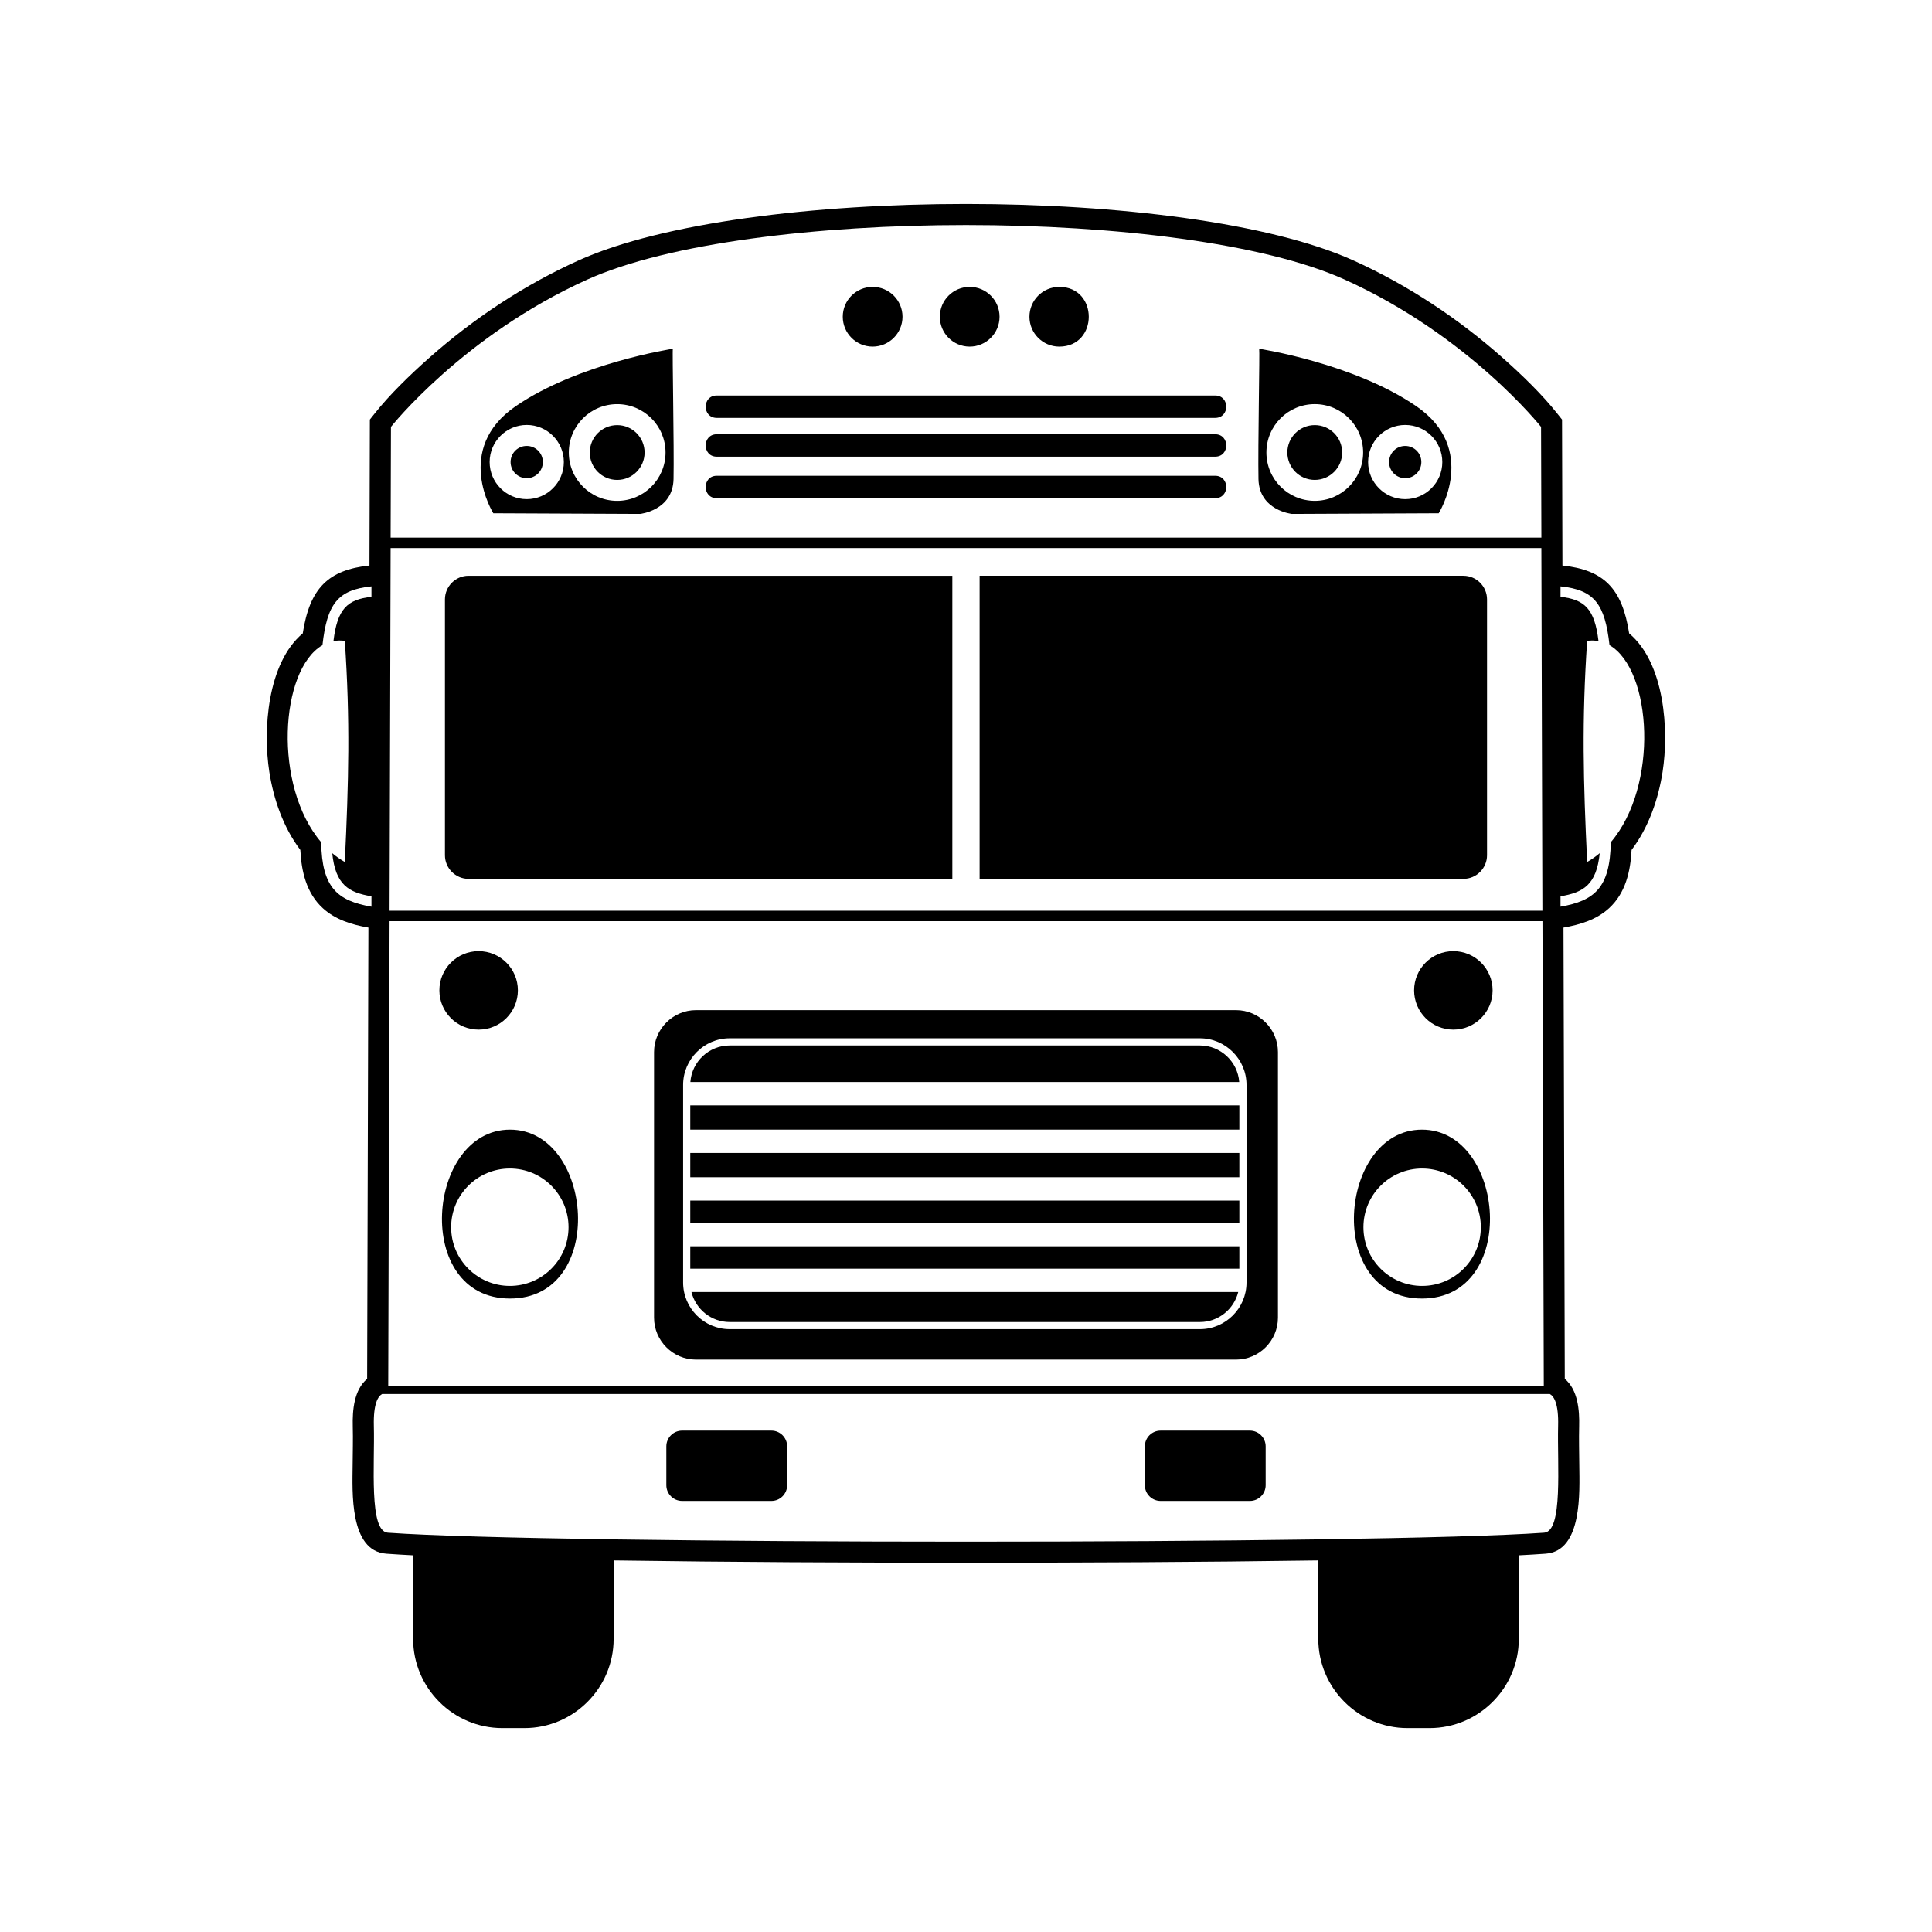 <?xml version="1.0" encoding="UTF-8"?>
<!-- Uploaded to: ICON Repo, www.svgrepo.com, Generator: ICON Repo Mixer Tools -->
<svg fill="#000000" width="800px" height="800px" version="1.1" viewBox="144 144 512 512" xmlns="http://www.w3.org/2000/svg">
 <path d="m558.68 509.41c3.496 2.918 3.926 8.344 3.812 12.609-0.09 3.426 0.012 6.879 0.035 10.305 0.055 6.914 0.898 22.723-8.926 23.422-2.363 0.168-4.731 0.312-7.106 0.43v22.156c0 13.004-10.625 23.633-23.645 23.633h-5.848c-13.012 0-23.641-10.629-23.641-23.633v-20.797c-0.145 0-0.289 0.004-0.43 0.004-30.973 0.453-61.965 0.594-92.941 0.594-30.98 0-61.969-0.141-92.941-0.594-0.141 0-0.293-0.004-0.43-0.004v20.797c0 13.004-10.625 23.633-23.641 23.633h-5.848c-13.02 0-23.645-10.629-23.645-23.633v-22.156c-2.371-0.117-4.742-0.262-7.106-0.43-9.824-0.699-8.984-16.512-8.926-23.422 0.023-3.426 0.125-6.879 0.035-10.305-0.109-4.266 0.316-9.691 3.809-12.609l0.336-119.59c-4.402-0.762-8.77-2.102-12.07-5.129-4.379-4.004-5.684-9.758-5.969-15.445-4.508-5.961-7.094-13.418-8.227-20.73-1.703-10.953-0.59-28.727 8.867-36.668 1.848-11.969 6.742-16.812 17.68-17.984l0.105-38.676 1.203-1.512c4.082-5.168 9.539-10.418 14.434-14.762 11.828-10.504 25.312-19.434 39.746-25.938 44.18-19.906 160.99-19.906 205.17 0 14.434 6.504 27.918 15.434 39.746 25.938 4.898 4.344 10.352 9.594 14.434 14.762l1.203 1.512 0.105 38.676c10.934 1.176 15.828 6.016 17.68 17.984 9.457 7.941 10.57 25.719 8.867 36.676-1.133 7.309-3.723 14.766-8.227 20.723-0.289 5.688-1.594 11.441-5.969 15.445-3.301 3.023-7.668 4.367-12.07 5.129zm-311.44-124.06h305.51l-0.273-96.105h-304.96zm305.52 2.766h-305.52l-0.352 123.14h306.23l-0.352-123.14zm-305.24-101.64h304.96l-0.086-29.344s-19.176-24.238-52.094-39.07c-42.672-19.23-157.93-19.23-200.6 0-32.926 14.832-52.094 39.07-52.094 39.07zm156.09 90.43v-80.324h128.21c3.441 0 6.258 2.816 6.258 6.258v67.812c0 3.438-2.816 6.254-6.258 6.254h-128.21zm-135.45 0c-3.43 0-6.246-2.816-6.246-6.254v-67.812c0-3.441 2.816-6.258 6.246-6.258h128.22v80.324h-128.22zm-25.719 7.379v-2.754c-6.039-1.012-9.539-3.027-10.395-11.426 1.039 0.871 2.144 1.652 3.332 2.328 1.031-21.387 1.438-37.559 0-58.609-1.047-0.141-2.051-0.109-3.008 0.066 1.023-8.516 3.641-11.02 10.07-11.73v-2.766c-8.961 0.922-11.754 4.637-12.988 15.582-11.301 6.555-13.09 37.348-0.332 52.23 0.172 12.105 4.363 15.508 13.32 17.078zm315.11-84.891v2.766c6.43 0.711 9.043 3.215 10.066 11.73-0.953-0.176-1.953-0.207-3.004-0.066-1.438 21.051-1.031 37.223 0 58.609 1.184-0.676 2.293-1.457 3.332-2.328-0.867 8.398-4.352 10.414-10.395 11.426v2.754c8.953-1.57 13.148-4.961 13.32-17.078 12.75-14.887 10.969-45.676-0.332-52.23-1.234-10.949-4.027-14.66-12.988-15.582zm-223.6-50.582h132.08c3.918 0 3.918 5.941 0 5.941h-132.08c-3.918 0-3.918-5.941 0-5.941zm0 10.27h132.08c3.918 0 3.918 5.941 0 5.941h-132.08c-3.918 0-3.918-5.941 0-5.941zm0 11.004h132.08c3.918 0 3.918 5.941 0 5.941h-132.08c-3.918 0-3.918-5.941 0-5.941zm-6.992 160.66h145.45c-0.395-5.391-4.934-9.688-10.418-9.688h-124.62c-5.492 0-10.02 4.289-10.414 9.688zm145.48 6.184h-145.51v6.434h145.51zm-145.51 43.281h145.51v-5.941h-145.51zm145.21 6.184h-144.9c1.125 4.555 5.25 7.961 10.137 7.961h124.62c4.891 0 9.023-3.406 10.148-7.961zm-145.21-18.305h145.51v-5.93h-145.51zm0-12.113h145.51v-6.434h-145.51zm10.445-36.82h124.62c6.793 0 12.348 5.559 12.348 12.348v52.391c0 6.793-5.559 12.348-12.348 12.348h-124.62c-6.785 0-12.34-5.559-12.34-12.348v-52.391c0-6.785 5.559-12.348 12.34-12.348zm37.883-199.13c4.375 0 7.918 3.543 7.918 7.914 0 4.367-3.547 7.914-7.918 7.914-4.367 0-7.914-3.547-7.914-7.914 0-4.375 3.547-7.914 7.914-7.914zm25.723 0c4.375 0 7.914 3.543 7.914 7.914 0 4.367-3.543 7.914-7.914 7.914-4.375 0-7.914-3.547-7.914-7.914 0-4.375 3.543-7.914 7.914-7.914zm23.746 0c10.414 0 10.414 15.828 0 15.828-4.367 0-7.914-3.547-7.914-7.914 0-4.375 3.547-7.914 7.914-7.914zm-179.45 293.4c-1.109 0.613-2.352 2.586-2.203 8.445 0.273 10.312-1.352 27.953 3.715 28.309 44.332 3.164 262.09 3.164 306.42 0 5.062-0.359 3.441-17.996 3.707-28.309 0.156-5.859-1.09-7.828-2.195-8.445zm33.84-59.762c8.586 0 15.551 6.969 15.551 15.562 0 8.586-6.969 15.551-15.551 15.551-8.594 0-15.562-6.969-15.562-15.551 0-8.594 6.969-15.562 15.562-15.562zm241.76 0c8.594 0 15.559 6.969 15.559 15.562 0 8.586-6.961 15.551-15.559 15.551-8.59 0-15.551-6.969-15.551-15.551 0-8.594 6.961-15.562 15.551-15.562zm-237.29-197.05c5.426 0 9.836 4.41 9.836 9.828 0 5.43-4.402 9.836-9.836 9.836-5.422 0-9.828-4.41-9.828-9.836 0-5.414 4.414-9.828 9.828-9.828zm0 5.559c-2.371 0-4.277 1.906-4.277 4.273 0 2.371 1.91 4.277 4.277 4.277 2.363 0 4.277-1.914 4.277-4.277 0-2.367-1.91-4.273-4.277-4.273zm23.973-11.074c7.078 0 12.816 5.734 12.816 12.816 0 7.078-5.738 12.816-12.816 12.816s-12.82-5.738-12.82-12.816c0-7.082 5.742-12.816 12.82-12.816zm0 5.559c-4.012 0-7.262 3.25-7.262 7.262s3.25 7.262 7.262 7.262 7.262-3.25 7.262-7.262-3.25-7.262-7.262-7.262zm208.84 5.516c-2.371 0-4.277 1.906-4.277 4.273 0 2.371 1.91 4.277 4.277 4.277 2.363 0 4.273-1.914 4.273-4.277 0-2.367-1.906-4.273-4.273-4.273zm0-5.559c5.422 0 9.828 4.41 9.828 9.828 0 5.43-4.402 9.836-9.828 9.836-5.426 0-9.836-4.41-9.836-9.836 0-5.414 4.414-9.828 9.836-9.828zm-23.973 0.039c-4.012 0-7.266 3.25-7.266 7.262 0 4.012 3.254 7.262 7.266 7.262 4.012 0 7.262-3.25 7.262-7.262 0-4.012-3.25-7.262-7.262-7.262zm0-5.559c7.078 0 12.82 5.734 12.82 12.816 0 7.078-5.742 12.816-12.82 12.816-7.078 0-12.816-5.738-12.816-12.816 0-7.082 5.738-12.816 12.816-12.816zm28.406 237.03c25.852 0 22.152-44.762 0-44.762-22.152 0-25.855 44.762 0 44.762zm-241.68 0c-25.855 0-22.152-44.762 0-44.762s25.852 44.762 0 44.762zm250-92.07c-5.742 0-10.402 4.66-10.402 10.398 0 5.742 4.66 10.402 10.402 10.402 5.75 0 10.402-4.66 10.402-10.402 0-5.738-4.656-10.398-10.402-10.398zm-258.31 0c5.742 0 10.402 4.66 10.402 10.398 0 5.742-4.66 10.402-10.402 10.402-5.75 0-10.402-4.66-10.402-10.402 0-5.738 4.656-10.398 10.402-10.398zm204.4 127.07h-23.684c-2.289 0-4.16 1.875-4.16 4.168v10.305c0 2.289 1.875 4.16 4.16 4.16h23.684c2.293 0 4.172-1.875 4.172-4.16v-10.305c0-2.293-1.879-4.168-4.172-4.168zm-146.8-111.43h143.12c6.109 0 11.109 5.004 11.109 11.113v70.387c0 6.121-4.996 11.117-11.109 11.117h-143.12c-6.109 0-11.113-4.996-11.113-11.117v-70.387c0-6.109 5.004-11.113 11.113-11.113zm-3.684 111.43h23.684c2.289 0 4.16 1.875 4.16 4.168v10.305c0 2.289-1.875 4.16-4.16 4.16h-23.684c-2.297 0-4.172-1.875-4.172-4.16v-10.305c0-2.293 1.875-4.168 4.172-4.168zm152.94-286.7s24.957 3.797 41.605 15.195c16.637 11.391 5.969 28.398 5.969 28.398l-38.895 0.176s-8.68-0.902-8.867-9.219c-0.176-8.316 0.363-34.188 0.188-34.551zm-155.39 0s-24.957 3.797-41.605 15.195c-16.641 11.391-5.969 28.398-5.969 28.398l38.895 0.176s8.68-0.902 8.863-9.219c0.18-8.316-0.363-34.188-0.18-34.551z" fill-rule="evenodd"/>
</svg>